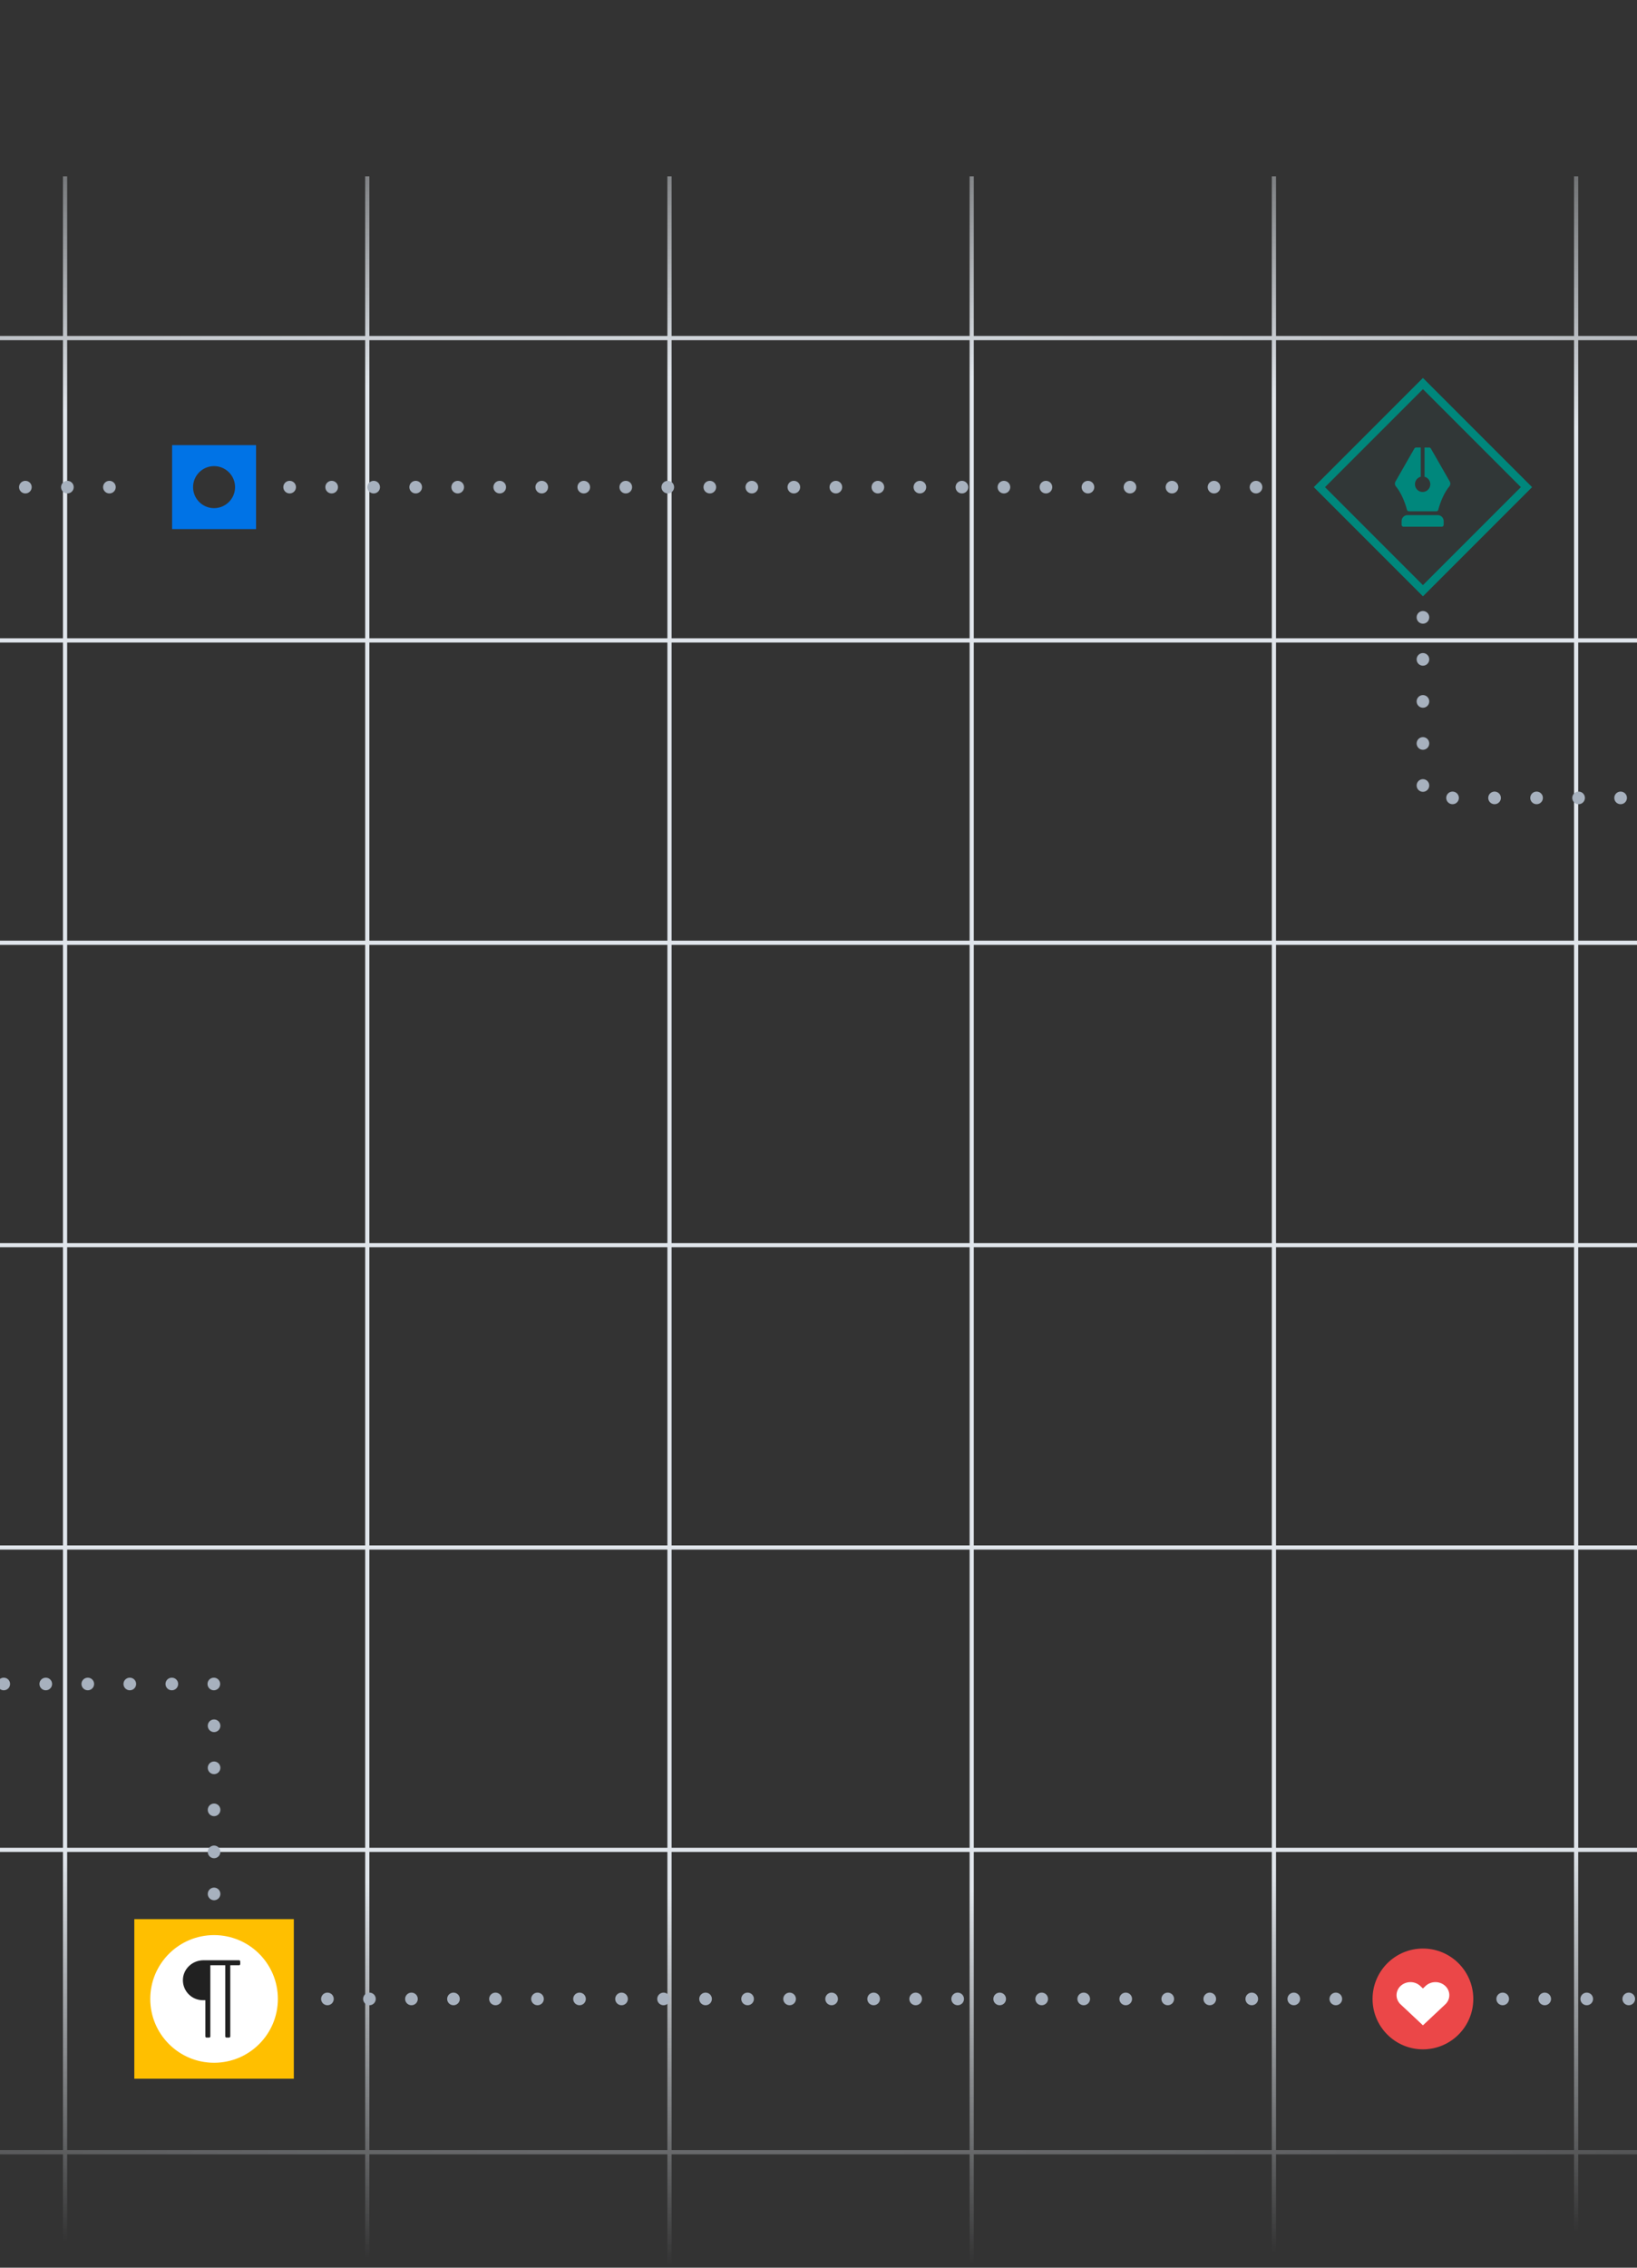 <svg width="390" height="540" viewBox="0 0 390 540" fill="none" xmlns="http://www.w3.org/2000/svg"><rect x="0" y="0" width="390" height="540" fill="#333333" stroke="none"/><g clip-path="url(#background-sm_svg__a)"><mask id="background-sm_svg__c" style="mask-type:alpha" maskUnits="userSpaceOnUse" x="-621" y="0" width="1600" height="540"><path fill="url(#background-sm_svg__b)" d="M-621 0H979v540H-621z"/></mask><g mask="url(#background-sm_svg__c)" stroke="#E0E5EB"><path d="M15.5 42v581M87.5 42v581M159.5 42v581M231.5 42v581M303.5 42v581M375.5 42v581M979 80.5H-621M979 152.5H-621M979 224.5H-621M979 296.5H-621M979 368.5H-621M979 440.5H-621M979 512.5H-621"/></g><path d="M69 116h238M-34 116h67" stroke="#A7B1BE" stroke-width="3" stroke-linecap="round" stroke-linejoin="round" stroke-dasharray="0.01 10"/><path fill-rule="evenodd" clip-rule="evenodd" d="M61 106H41v20h20v-20Zm-10 15a5 5 0 1 0 0-10 5 5 0 0 0 0 10Z" fill="#0073E6"/><path d="M339 147v43h84M78 476h242M358 476h56M51 451v-50h-67" stroke="#A7B1BE" stroke-width="3" stroke-linecap="round" stroke-linejoin="round" stroke-dasharray="0.01 10"/><path d="M32 495v-38h38v38H32Z" fill="#FFBF00"/><path d="M66.2 476c0 8.395-6.805 15.2-15.2 15.2s-15.2-6.805-15.2-15.2 6.805-15.2 15.2-15.2 15.2 6.805 15.2 15.2Z" fill="#fff"/><path d="M56.938 466.797h-8.476c-2.557 0-4.758 1.965-4.878 4.52a4.746 4.746 0 0 0 2.874 4.596 4.755 4.755 0 0 0 1.87.384h.594v8.609a.296.296 0 0 0 .297.297h.594a.295.295 0 0 0 .297-.297v-16.922h3.562v16.922a.296.296 0 0 0 .297.297h.594a.295.295 0 0 0 .297-.297v-16.922h2.078a.295.295 0 0 0 .297-.296v-.594a.297.297 0 0 0-.297-.297Z" fill="#212121"/><path d="m313 116 26-26 26 26-26 26-26-26Z" fill="#00877C" fill-opacity=".05"/><path fill-rule="evenodd" clip-rule="evenodd" d="M339 92.667 315.667 116 339 139.333 362.333 116 339 92.667ZM313 116l26 26 26-26-26-26-26 26Z" fill="#00877C"/><path fill-rule="evenodd" clip-rule="evenodd" d="M338.474 106.573v6.954a1.839 1.839 0 0 0-1.368 1.782c0 1.016.816 1.84 1.822 1.84a1.831 1.831 0 0 0 1.822-1.84c0-.856-.58-1.576-1.365-1.781v-6.954l1.127.002c.131 0 .29.089.356.202.286.489 1.254 2.165 4.534 7.905.21.368.147.832-.121 1.159-1.554 1.896-2.364 4.574-2.619 5.541a.488.488 0 0 1-.47.366h-6.529a.488.488 0 0 1-.47-.366c-.256-.967-1.065-3.645-2.619-5.541-.268-.327-.331-.791-.121-1.158 3.281-5.746 4.248-7.422 4.533-7.911a.454.454 0 0 1 .355-.201l1.133.001Z" fill="#00877C"/><path d="M333.919 124.084c0-.781.633-1.414 1.414-1.414h7.192c.781 0 1.414.633 1.414 1.414v.874c0 .26-.211.471-.472.471h-9.077a.471.471 0 0 1-.471-.471v-.874Z" fill="#00877C"/><circle cx="339" cy="476" r="12" fill="#EB4748"/><path d="M344.317 472.91a3.319 3.319 0 0 0-1.073-.673 3.503 3.503 0 0 0-2.532 0 3.313 3.313 0 0 0-1.074.673l-.637.598-.638-.598a3.422 3.422 0 0 0-2.339-.909c-.878 0-1.719.327-2.34.909a3.01 3.01 0 0 0-.969 2.194c0 .823.349 1.613.969 2.195l.638.598 4.679 4.389 4.679-4.389.637-.598c.308-.288.551-.63.718-1.007.166-.377.252-.78.252-1.188 0-.407-.086-.811-.252-1.188a3.1 3.1 0 0 0-.718-1.006Z" fill="#fff"/></g><defs><radialGradient id="background-sm_svg__b" cx="0" cy="0" r="1" gradientUnits="userSpaceOnUse" gradientTransform="matrix(0 270 -800 0 179 270)"><stop offset=".672" stop-color="#F6F7F8"/><stop offset="1" stop-color="#F6F7F8" stop-opacity="0"/></radialGradient><clipPath id="background-sm_svg__a"><path fill="#fff" d="M0 0h390v540H0z"/></clipPath></defs></svg>